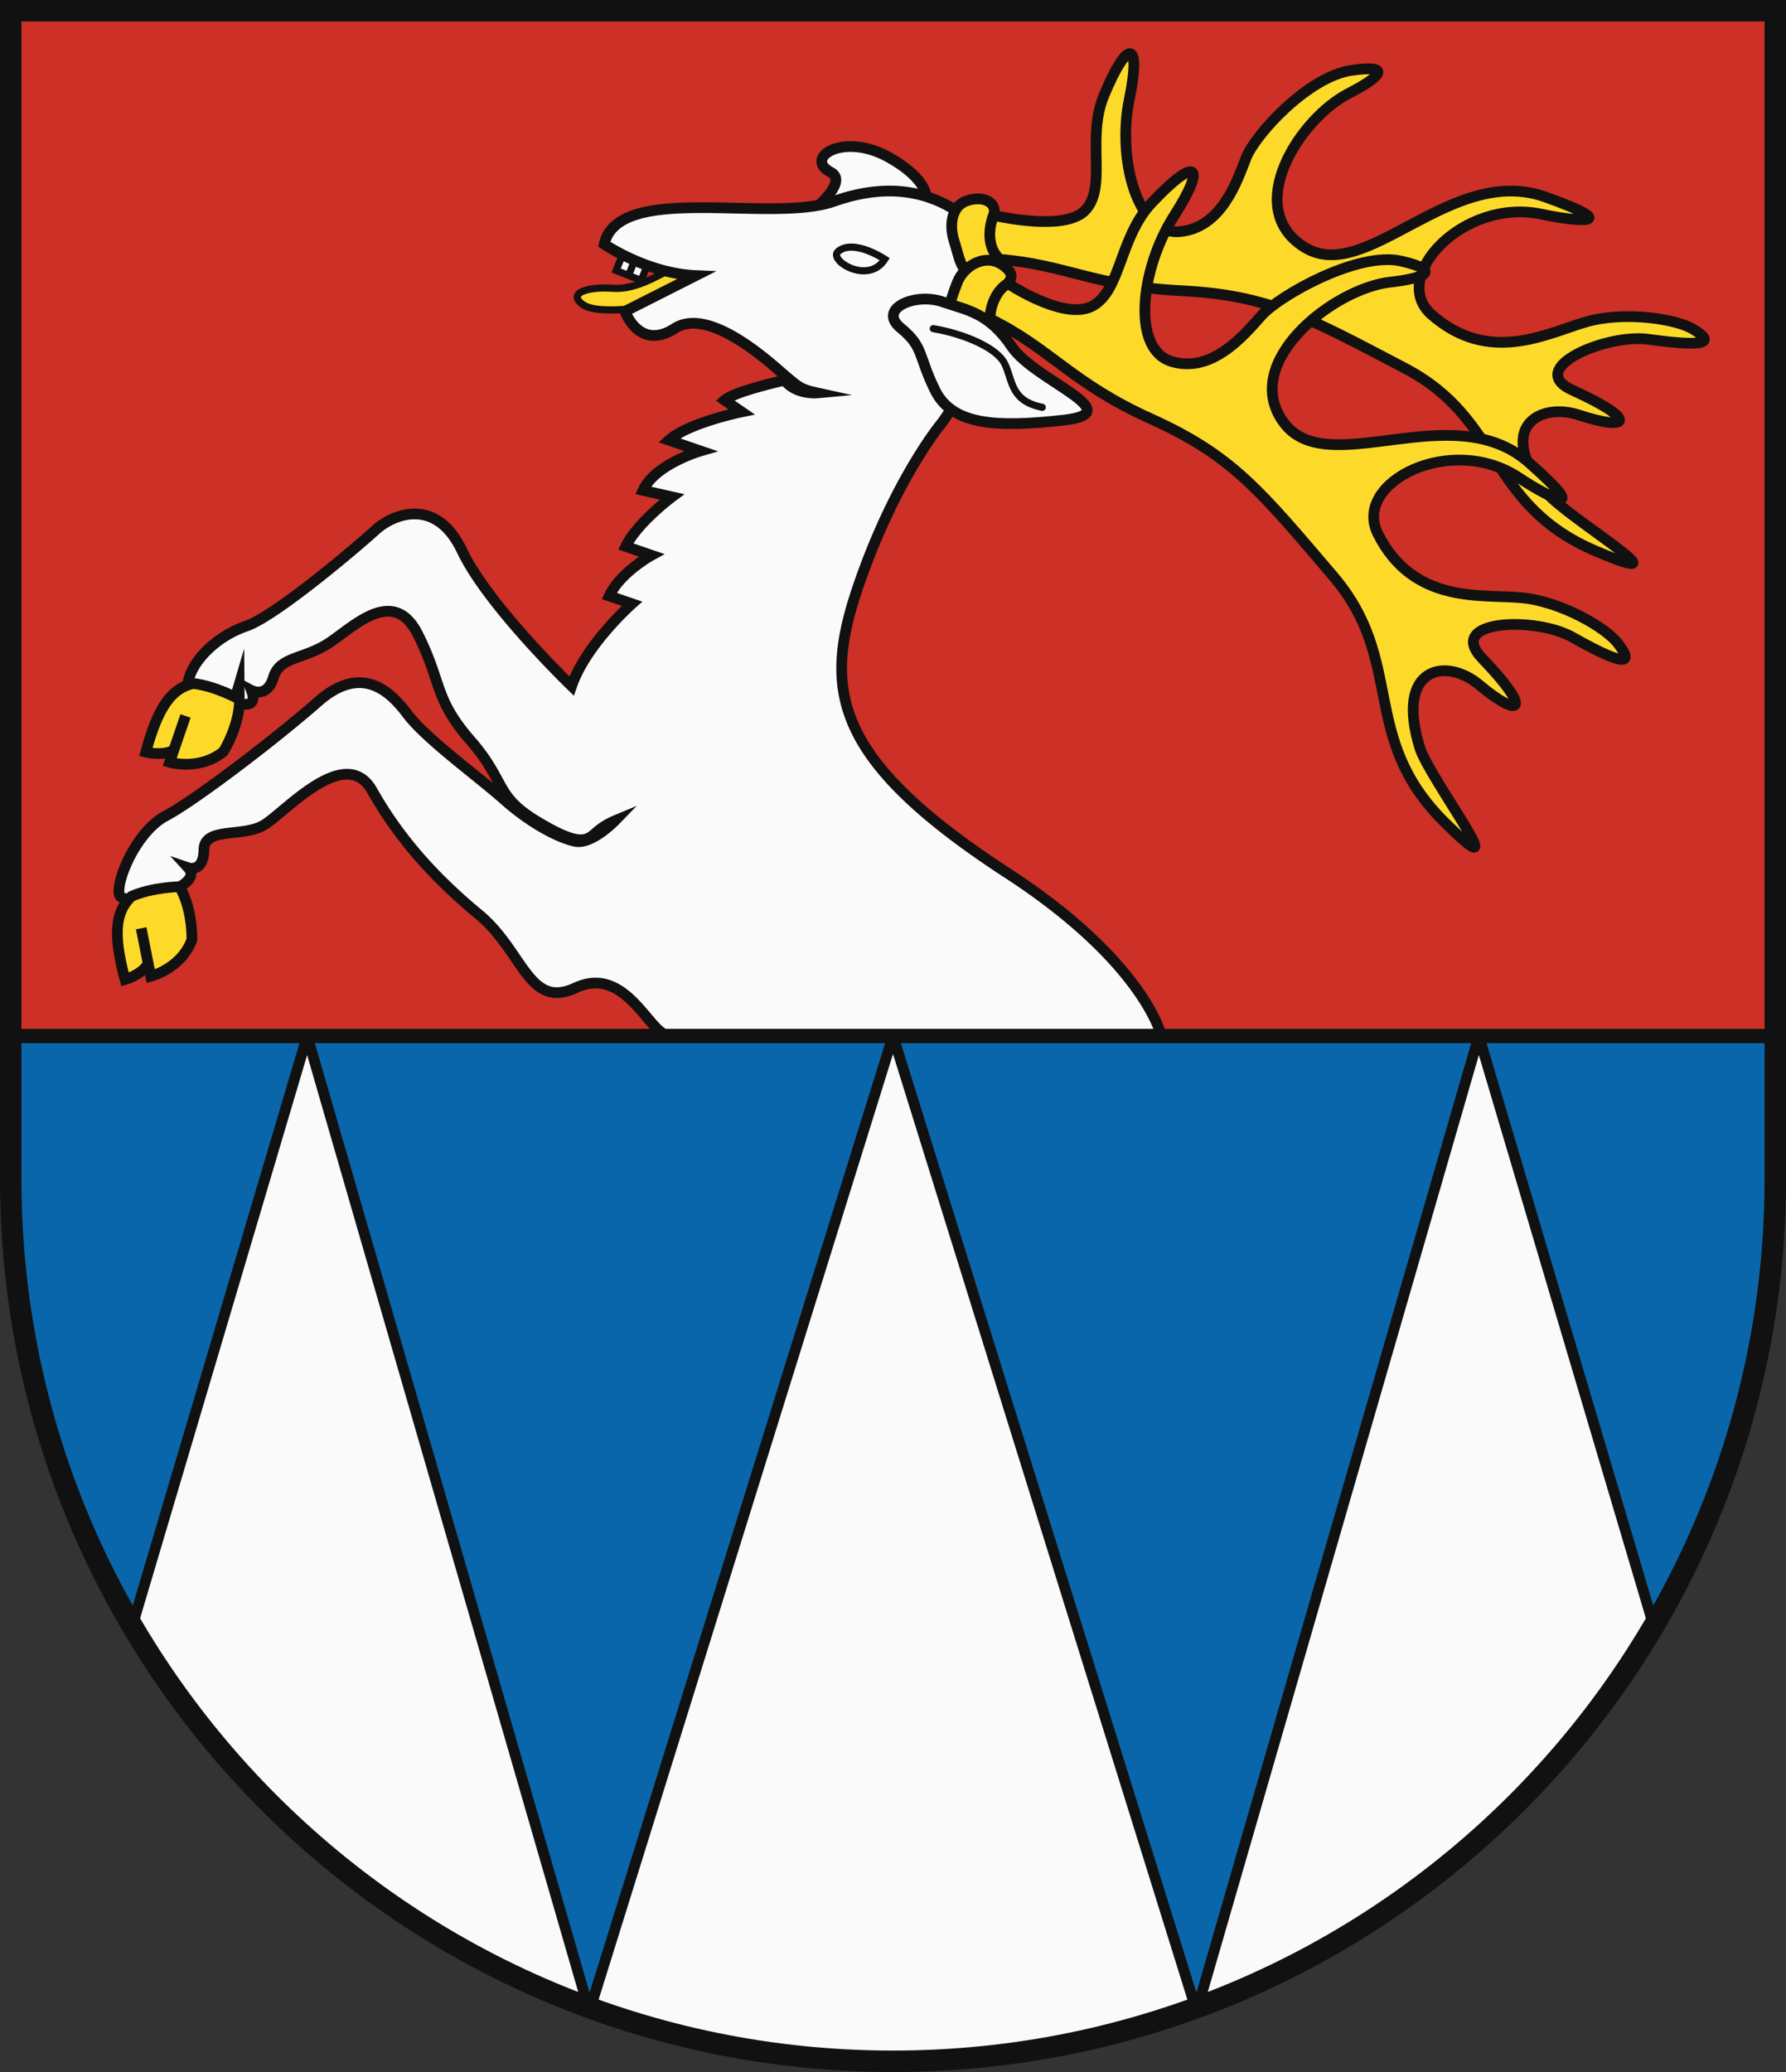 <?xml version="1.0" encoding="UTF-8"?>
<svg xmlns="http://www.w3.org/2000/svg" xmlns:xlink="http://www.w3.org/1999/xlink" width="500" height="580" viewBox="0 0 500 580">
  <rect x="0" y="0" width="500" height="580" fill="#333333" stroke="none"/>
  <defs>
    <clipPath id="clip-path">
      <use xlink:href="#border"/>
    </clipPath>
  </defs>
  <title>Coat of Arms of Nová Polianka</title>
  <g id="field" clip-path="url(#clip-path)" stroke="#111" stroke-width="4">
    <rect y="290" width="500" height="290" fill="#0a66aa"/>
    <rect width="500" height="290" fill="#cc3026"/>
  </g>
  <g id="coa" fill="#fafafa" stroke="#111" stroke-miterlimit="10" stroke-width="3">
    <path d="M250,578A247.864,247.864,0,0,0,463.363,456.455L414,290,335,563,250,290,165,563,86,290,36.637,456.455A247.864,247.864,0,0,0,250,578Z" stroke-linejoin="bevel"/>
    <g>
      <path d="M189.315,74.569c-4.24,2-11,6.623-17.718,6.129S158.563,81.91,163.2,85.28s23.8.242,28.408-2.014S212.663,63.551,189.315,74.569Z" fill="#fdda2a" stroke-width="2"/>
      <polygon points="175.226 68.869 172.494 75.712 175.969 77.101 177.838 72.419 175.969 77.101 179.504 78.514 182.236 71.671 175.226 68.869" stroke-width="2"/>
      <path d="M214.863,68.666s25.382-16.436,17.7-20.459,3.53-11.316,16.259-4.184C265.5,53.368,267.709,67.511,214.863,68.666Z"/>
      <path d="M325,289.5s-5.019-20.425-42.84-45.022c-50.188-32.639-51.759-52.221-41.447-81.687s23.062-44.566,23.062-44.566,28.086-38.334,9.14-55.286c-9.166-8.2-21.8-12.807-39.489-6.575s-60.315-5.519-64.271,11.983c0,0,11.924,8.189,25.632,8.791L174.982,87.154s3.937,11.19,13.915,4.773,27.738,10.607,31.343,13.62,4.131,3.467,8.571,4.443c0,0-6.015.56-9.151-3.548,0,0-13.864,3.034-16.785,5.585l4.745,3.267s-14.967,3.066-20.317,7.927l8.788,3.015s-12.727,3.7-16.06,11.027l8.1,1.823s-9.7,7.2-12.943,13.873l7.2,2.47s-8.738,4.793-11.819,11.389L176.923,169s-12.921,11.42-16.9,23.036c0,0-23.384-22.506-30.671-37.852s-19.416-10.212-24.191-5.837-27.894,24.05-36.246,26.925-15.027,9.605-16.224,15.481c0,0,21.523,12.575,17.691,2.514,0,0,4.386,2.325,6.155-3.628s8.536-5,15.6-9.682,18.024-15.956,24.838-2.413,4.488,17.938,14.666,29.629,6.658,15.476,18.632,22.726,13.949,5.468,16.664,3.12a18.63,18.63,0,0,1,5.173-3.248s-6.49,6.691-11.073,5.734-12.321-4.944-19.852-11.627-21.969-17.072-27.231-24.1S100.727,186.112,89,196.439,54.553,224.084,46.432,228.37s-13.877,17.789-13.058,21.964,24.555-1.69,19.322-7.414c0,0,4.3,1.476,4.394-5.052s10.958-3.314,16.931-7S96.76,208.12,104.2,221.331s17.3,24.275,29.815,34.616,13.958,26.721,27.116,20.575S181,287.215,186,289.5Z"/>
      <g fill="#fdda2a" stroke-linecap="round">
        <path d="M54.1,191.316c-5.93,1.383-9.771,6.215-13.278,19.224,0,0,4.764,1.224,7.842-.59l3.271-9.537-4.445,12.961s8.426,2.48,15.088-3.024c0,0,4.557-7.32,4.461-14.6C67.038,195.754,60.444,192.058,54.1,191.316Z"/>
        <path d="M36.821,250.9c-4.432,4.184-5.323,10.293-1.814,23.294,0,0,4.734-1.345,6.483-4.463l-1.967-9.885L42.2,273.275s8.532-2.107,11.525-10.218c0,0,.259-8.618-3.483-14.852C50.238,248.205,42.68,248.337,36.821,250.9Z"/>
        <path d="M473.88,92.082c-4.721-2.815-18.893-5-29.534-2.058s-27.247,12.459-43.618-1.989c-11.808-10.42,8.823-32.8,30.908-28.064,9.634,2.069,23.693,3.3,1.092-4.8-26.572-9.526-50.245,24.839-67.575,14.017S363.606,33.307,377.664,26.1c7.926-4.065,13-8.169.772-6.421s-27.075,18-29.631,24.615-6.912,19.573-18.655,20.551S312.7,44.5,316.142,27.827s-.42-17.146-7.087-1.091c-4.94,11.9.863,25.146-5.017,31.9-5.234,6.01-22.517,2.332-25.881,1.665,1.175-3.424-2.628-5.77-7.583-4.053-4.26,1.477-4.884,6.932-3.42,11.372,1.585,4.806,1.68,9.436,7.3,9.857,6.118.459,7.349-.349,5.4-4.887,18.888,1.556,26.292,7.53,50.7,8.774,24.637,1.255,35.377,7.334,62.838,21.754s22.761,38.163,53.5,51.2c27.518,11.67-8.311-9.434-13.967-16.471-14.47-18-2.129-25.379,9.135-21.668,13.882,4.573,16.965,1.566-1.81-6.942-13.608-6.167,9.59-15.89,21.207-14.266C480.888,97.686,478.6,94.9,473.88,92.082Z"/>
        <path d="M452.964,180.129c-3.387-4.442-15.891-11.737-26.983-12.809s-30.239,2.013-40.242-17.9c-7.215-14.364,20.505-28.361,39.49-15.7,8.281,5.523,21.033,11.861,2.814-4.228-21.419-18.914-56.457,5.507-68.711-11.268s13.936-37.447,29.83-39.239c8.96-1.01,15.252-3.1,3.115-5.9s-34.17,9.735-39.036,15.172-13.782,16.318-25.18,12.956-8.822-25.985.62-40.785,5.99-16.668-6.252-3.647c-9.072,9.649-8.552,24.534-16.591,28.883-7.155,3.87-20.765-4.428-23.678-6.3,1.169-1.611,1.485-2.8-.792-4.685-5.289-4.385-11.7-.1-13.387,4.427-1.716,4.6-4.711,11.748.608,13.738,2.283.854,6.345,2.777,8.5-3.64,17.167,8.422,22.726,17.926,45.194,28.069,22.681,10.239,30.509,20.031,50.941,43.984s7.177,45.1,31.2,68.919c21.51,21.325-4.3-12.133-6.99-20.983-6.893-22.644,7.448-25.224,16.65-17.521,11.341,9.493,15.357,7.727.884-7.35-10.489-10.927,14.927-11.789,25.238-5.966C457.462,188.1,456.352,184.571,452.964,180.129Z"/>
        <path d="M278.157,60.3s-3.292,7.411,1.69,12.289" fill="none"/>
        <path d="M277.087,89.2c.544-7.608,5.073-9.84,5.073-9.84" fill="none"/>
      </g>
      <path d="M263.857,84.481c7.018,2.407,12.891,2.987,19.415,12.6s33.38,18.419,14.443,20.533-31.175,1.4-35.982-8.447-3.052-11.985-9.595-17.37S256.192,81.852,263.857,84.481Z"/>
      <path d="M261.278,92c8.13,1.354,17.668,5.166,19.972,9.785s1.534,10.443,10.538,12.23" fill="none" stroke-linecap="round" stroke-width="2"/>
      <path d="M247.709,72.561s-8.685-5.823-13.041-2.205C231.73,72.8,243.031,79.919,247.709,72.561Z" fill="none" stroke-linecap="round" stroke-width="2"/>
    </g>
  </g>
  <path id="border" d="M497,330V3H3V330C3,466.414,113.586,577,250,577S497,466.414,497,330Z" fill="none" stroke="#111" stroke-width="6"/>
</svg>
